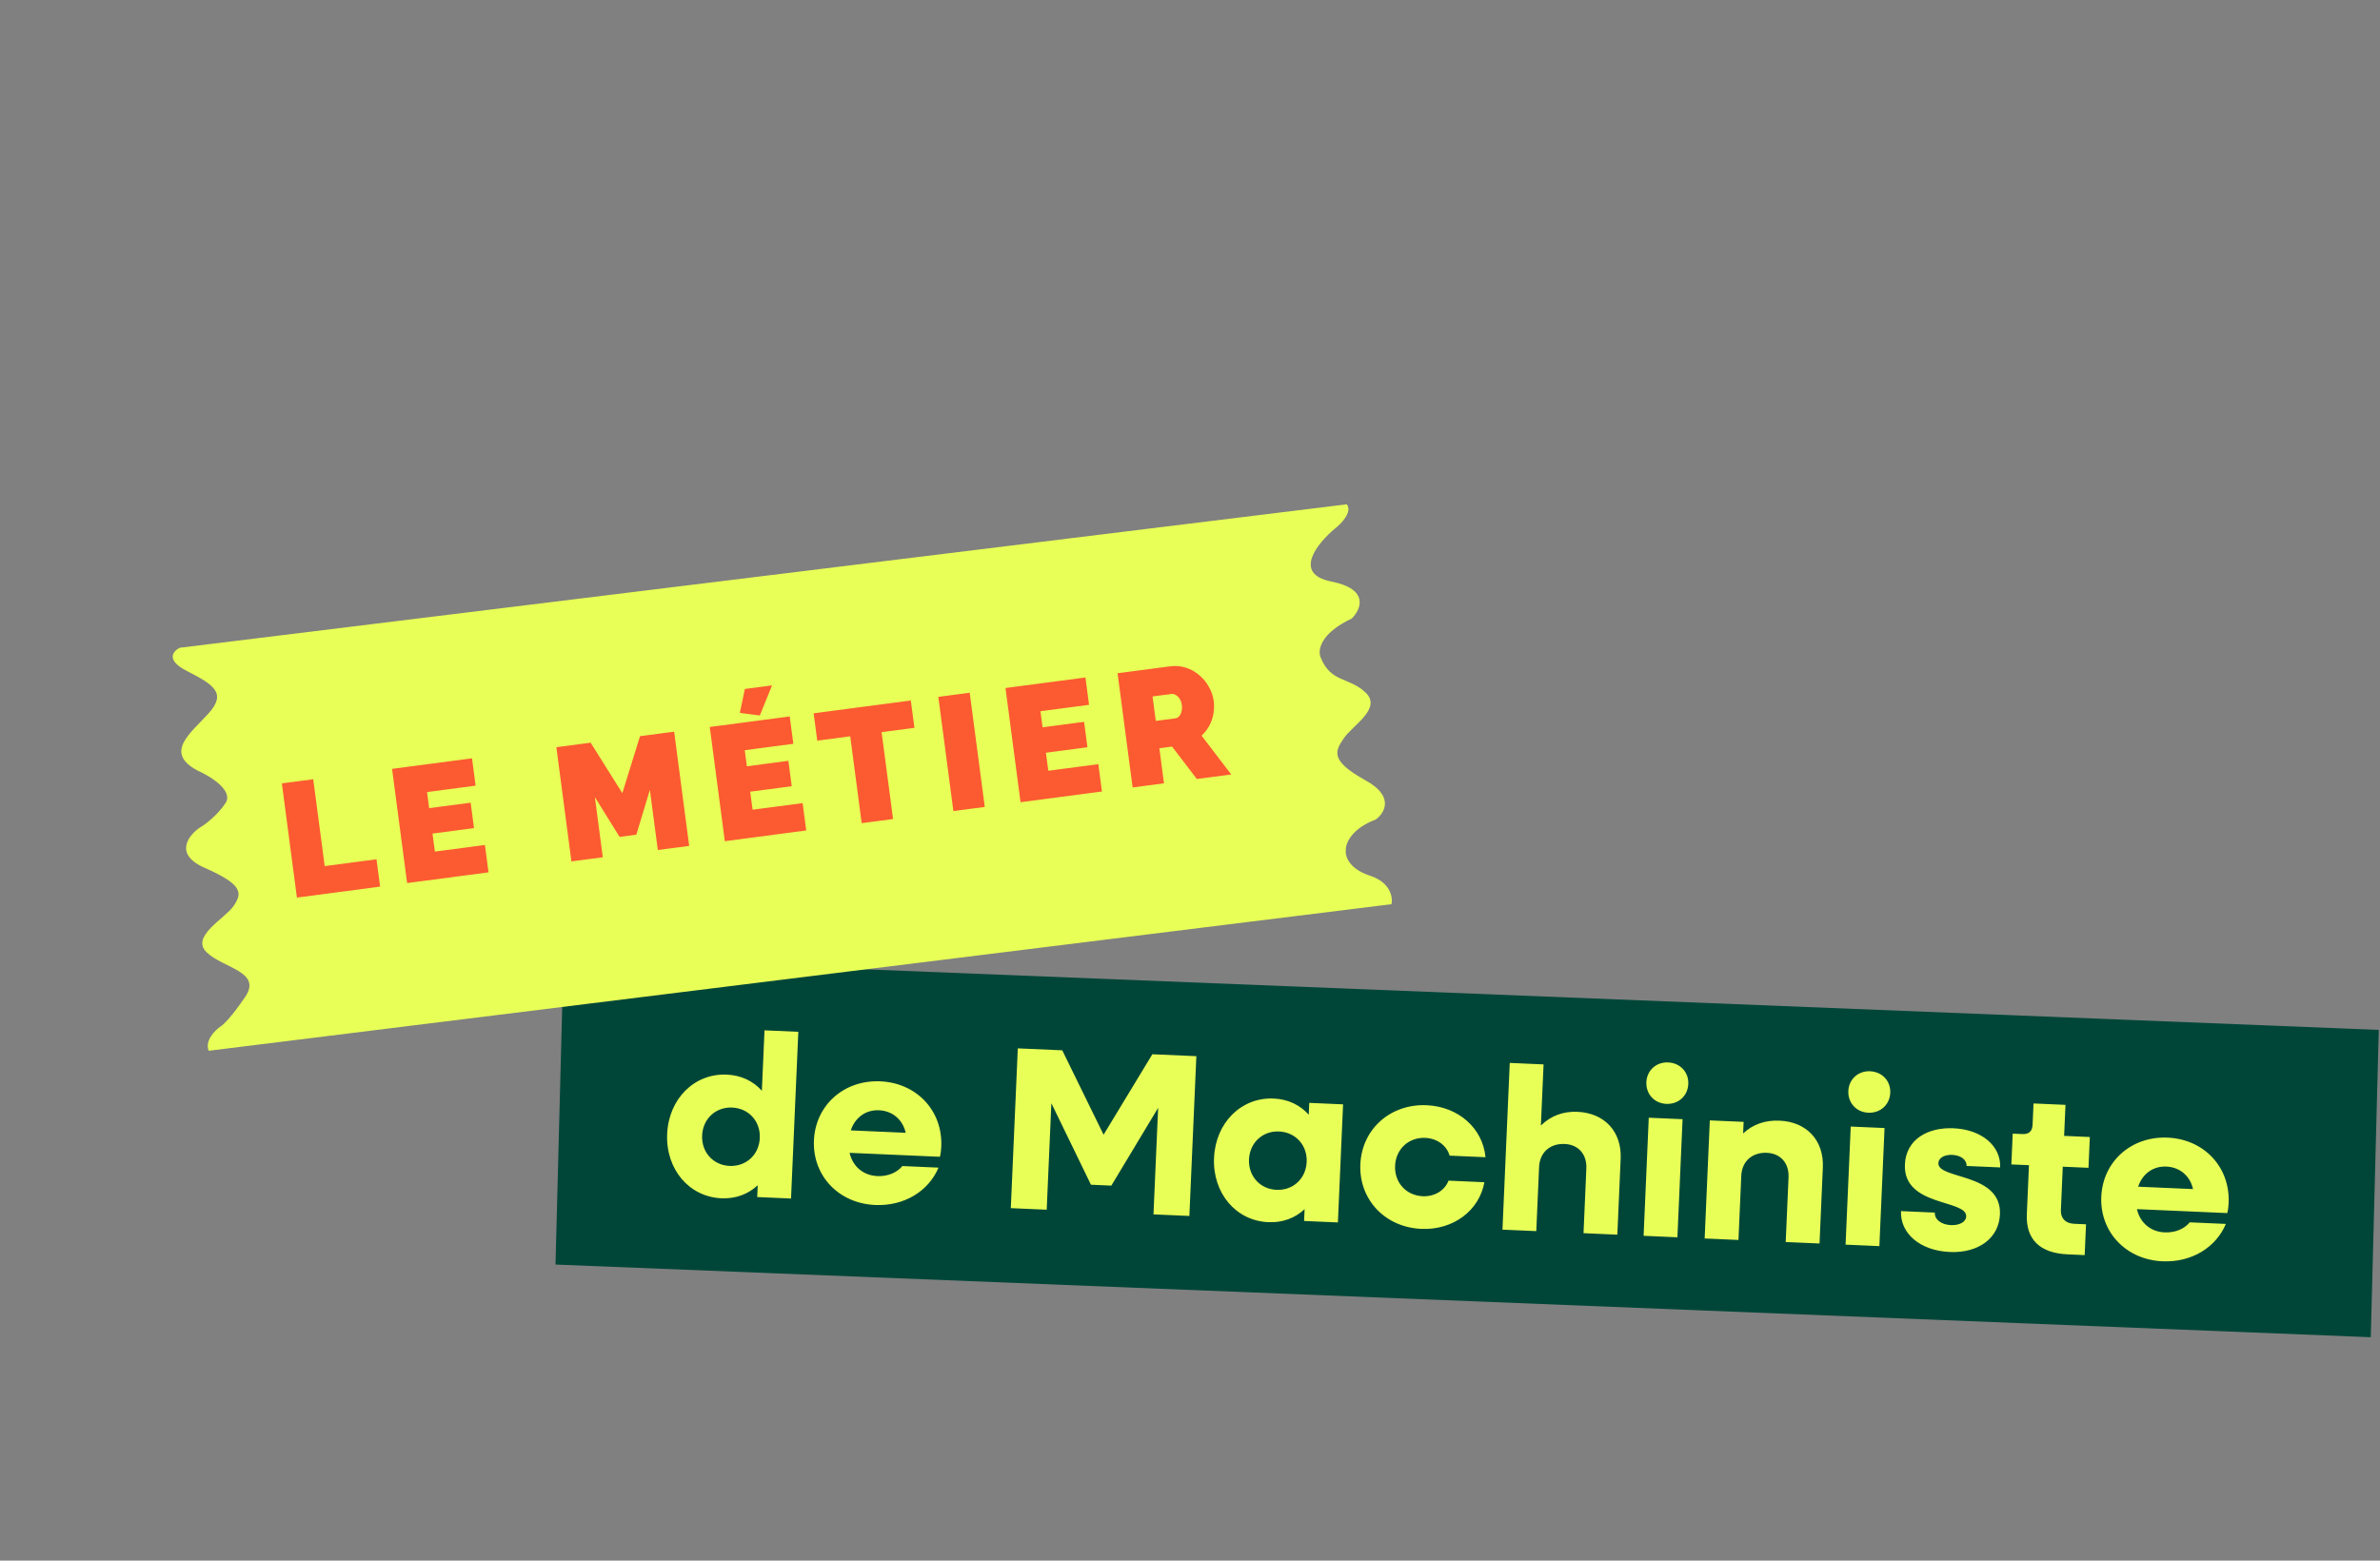 <svg width="308" height="202" viewBox="0 0 308 202" fill="none" xmlns="http://www.w3.org/2000/svg">
<rect x="0" y="0" width="308" height="202" fill="#808080" stroke="none"/>
<rect width="235.153" height="39.776" transform="matrix(0.999 0.04 -0.026 1 72.923 123.901)" fill="#004638"/>
<path d="M93.361 155.098C89.165 154.914 86.139 151.329 86.338 146.773C86.537 142.217 89.865 138.91 94.061 139.093C95.919 139.174 97.478 139.933 98.594 141.183L98.936 133.361L103.312 133.552L102.368 155.131L97.992 154.94L98.059 153.412C96.838 154.559 95.219 155.179 93.361 155.098ZM94.415 150.91C96.573 151.004 98.232 149.455 98.326 147.297C98.421 145.139 96.903 143.451 94.745 143.357C92.617 143.264 90.958 144.813 90.864 146.971C90.769 149.129 92.287 150.817 94.415 150.91ZM113.254 155.968C108.519 155.761 105.133 152.159 105.332 147.604C105.531 143.048 109.219 139.756 113.924 139.962C118.6 140.166 122.017 143.739 121.812 148.415C121.794 148.834 121.742 149.343 121.635 149.728L109.946 149.217C110.35 150.976 111.71 152.147 113.538 152.227C114.947 152.288 116.112 151.739 116.778 150.927L121.453 151.132C120.179 154.169 117.031 156.133 113.254 155.968ZM113.76 143.708C112.022 143.632 110.656 144.654 110.103 146.311L117.206 146.622C116.83 144.924 115.499 143.784 113.76 143.708ZM130.81 156.376L131.715 135.695L137.469 135.947L142.817 146.871L149.128 136.457L154.823 136.706L153.918 157.386L149.273 157.183L149.876 143.396L143.82 153.461L141.183 153.346L136.059 142.792L135.456 156.579L130.81 156.376ZM164.133 158.193C159.937 158.01 156.911 154.424 157.11 149.869C157.309 145.313 160.637 142.005 164.833 142.189C166.691 142.27 168.25 143.029 169.366 144.279L169.433 142.75L173.809 142.942L173.14 158.227L168.764 158.036L168.831 156.507C167.61 157.655 165.991 158.275 164.133 158.193ZM165.187 154.005C167.345 154.1 169.004 152.551 169.099 150.393C169.193 148.235 167.675 146.547 165.517 146.453C163.39 146.36 161.73 147.909 161.636 150.067C161.541 152.224 163.059 153.912 165.187 154.005ZM183.938 159.06C179.232 158.854 175.846 155.252 176.046 150.697C176.245 146.141 179.932 142.849 184.638 143.055C188.744 143.235 191.894 146.045 192.241 149.784L187.596 149.58C187.232 148.273 185.982 147.348 184.453 147.281C182.295 147.187 180.636 148.736 180.541 150.893C180.447 153.051 181.965 154.739 184.123 154.834C185.651 154.901 186.978 154.088 187.454 152.817L192.1 153.021C191.427 156.715 188.044 159.239 183.938 159.06ZM194.437 159.159L195.381 137.579L199.756 137.771L199.41 145.683C200.666 144.447 202.254 143.826 204.142 143.908C207.649 144.062 209.886 146.472 209.733 149.978L209.303 159.809L204.927 159.617L205.292 151.255C205.374 149.397 204.257 148.147 202.489 148.07C200.601 147.987 199.258 149.16 199.176 151.048L198.813 159.35L194.437 159.159ZM215.64 142.88C214.111 142.813 212.992 141.623 213.06 140.064C213.127 138.536 214.346 137.448 215.874 137.515C217.433 137.583 218.552 138.773 218.485 140.301C218.417 141.86 217.198 142.948 215.64 142.88ZM212.701 159.957L213.369 144.672L217.745 144.863L217.076 160.149L212.701 159.957ZM220.602 160.303L221.27 145.018L225.646 145.209L225.581 146.708C226.833 145.531 228.419 144.97 230.307 145.053C233.814 145.206 236.051 147.616 235.897 151.123L235.468 160.953L231.092 160.762L231.457 152.4C231.539 150.542 230.422 149.292 228.654 149.214C226.766 149.132 225.423 150.304 225.341 152.192L224.978 160.494L220.602 160.303ZM241.777 144.023C240.248 143.956 239.129 142.766 239.197 141.207C239.264 139.679 240.483 138.591 242.011 138.658C243.57 138.726 244.689 139.916 244.622 141.445C244.554 143.003 243.335 144.091 241.777 144.023ZM238.838 161.101L239.506 145.815L243.882 146.007L243.213 161.292L238.838 161.101ZM252.328 162.051C248.431 161.881 245.888 159.607 246.013 156.76L250.389 156.952C250.349 157.851 251.221 158.519 252.48 158.574C253.589 158.623 254.42 158.149 254.45 157.459C254.549 155.212 246.276 156.231 246.518 150.716C246.659 147.479 249.461 145.89 252.818 146.037C256.475 146.197 258.963 148.348 258.842 151.105L254.496 150.915C254.532 150.106 253.746 149.531 252.637 149.483C251.648 149.439 250.879 149.856 250.849 150.546C250.755 152.703 259.055 151.745 258.816 157.2C258.682 160.257 256.044 162.214 252.328 162.051ZM267.593 162.358C263.966 162.2 262.153 160.409 262.296 157.142L262.572 150.818L260.294 150.718L260.469 146.732L261.728 146.787C262.567 146.824 263.005 146.423 263.041 145.584L263.162 142.826L267.298 143.007L267.122 147.023L270.449 147.169L270.275 151.155L266.948 151.009L266.703 156.614C266.656 157.693 267.288 158.351 268.427 158.401L269.955 158.468L269.781 162.454L267.593 162.358ZM279.853 163.255C275.117 163.048 271.731 159.447 271.931 154.891C272.13 150.335 275.817 147.043 280.523 147.249C285.198 147.454 288.615 151.026 288.411 155.702C288.393 156.121 288.34 156.63 288.233 157.015L276.545 156.504C276.948 158.263 278.308 159.434 280.136 159.514C281.545 159.576 282.71 159.026 283.376 158.214L288.052 158.419C286.778 161.456 283.629 163.42 279.853 163.255ZM280.359 150.995C278.621 150.919 277.255 151.941 276.702 153.598L283.805 153.909C283.429 152.211 282.097 151.072 280.359 150.995Z" fill="#E8FF57"/>
<path d="M180.076 117.033L27.009 136.006C26.479 134.691 27.813 133.361 28.547 132.861C28.867 132.679 29.952 131.659 31.729 129.035C33.95 125.754 28.91 125.332 26.754 123.274C24.597 121.216 29.124 118.899 30.235 117.258C31.345 115.618 31.495 114.523 26.477 112.322C22.463 110.561 24.392 108.119 25.858 107.119C26.499 106.755 28.058 105.617 29.168 103.977C30.279 102.337 27.211 100.459 25.538 99.725C21.204 97.389 24.642 94.932 26.991 92.336C29.34 89.74 27.718 88.641 24.194 86.854C21.376 85.424 22.408 84.249 23.276 83.841L174.294 65.274C175.045 66.261 173.582 67.782 172.756 68.419C170.507 70.285 167.259 74.266 172.264 75.263C177.27 76.259 176.129 78.876 174.933 80.06C170.765 82.022 170.52 84.249 170.918 85.116C172.242 88.405 174.569 87.588 176.726 89.646C178.883 91.704 175.039 93.887 173.928 95.527C172.818 97.167 171.985 98.398 176.725 101.009C180.517 103.098 179.173 105.258 178.027 106.077C174.85 107.275 174.126 109.217 174.162 110.039C174.062 110.768 174.542 112.449 177.258 113.331C179.974 114.213 180.268 116.166 180.076 117.033Z" fill="#E8FF57"/>
<path d="M38.425 116.178L36.477 101.396L40.537 100.861L42.018 112.104L48.722 111.22L49.189 114.76L38.425 116.178ZM62.754 109.371L63.221 112.91L52.686 114.299L50.737 99.517L61.085 98.153L61.551 101.692L55.264 102.521L55.538 104.603L60.91 103.895L61.343 107.184L55.972 107.892L56.279 110.224L62.754 109.371ZM85.129 110.023L84.103 102.236L82.347 108.038L80.182 108.323L76.983 103.174L78.009 110.961L73.949 111.496L72.001 96.714L76.435 96.129L80.537 102.664L82.827 95.287L87.241 94.705L89.189 109.487L85.129 110.023ZM103.87 103.952L104.336 107.491L93.801 108.88L91.853 94.097L102.2 92.734L102.667 96.273L96.379 97.102L96.654 99.184L102.025 98.476L102.459 101.765L97.087 102.473L97.394 104.805L103.87 103.952ZM98.329 92.608L95.743 92.271L96.394 89.178L99.912 88.714L98.329 92.608ZM118.338 94.207L114.09 94.767L115.572 106.01L111.512 106.545L110.03 95.302L105.762 95.865L105.296 92.326L117.871 90.668L118.338 94.207ZM123.38 104.981L121.432 90.199L125.492 89.664L127.44 104.446L123.38 104.981ZM142.138 98.907L142.605 102.447L132.07 103.835L130.122 89.053L140.469 87.689L140.936 91.229L134.648 92.058L134.922 94.14L140.294 93.432L140.728 96.721L135.356 97.429L135.663 99.761L142.138 98.907ZM146.575 101.924L144.626 87.141L151.414 86.247C152.135 86.152 152.821 86.21 153.47 86.421C154.119 86.632 154.699 86.958 155.209 87.399C155.717 87.826 156.129 88.329 156.446 88.909C156.776 89.487 156.982 90.088 157.065 90.713C157.14 91.282 157.129 91.841 157.032 92.39C156.935 92.94 156.756 93.458 156.495 93.944C156.233 94.416 155.9 94.841 155.498 95.219L159.337 100.241L154.882 100.829L151.681 96.633L150.036 96.85L150.635 101.389L146.575 101.924ZM149.57 93.31L152.131 92.973C152.297 92.951 152.449 92.867 152.585 92.722C152.721 92.577 152.822 92.38 152.888 92.132C152.968 91.881 152.986 91.589 152.942 91.256C152.897 90.909 152.797 90.633 152.643 90.427C152.5 90.206 152.331 90.045 152.134 89.944C151.951 89.841 151.776 89.8 151.61 89.822L149.153 90.146L149.57 93.31Z" fill="#FC5A31"/>
</svg>
